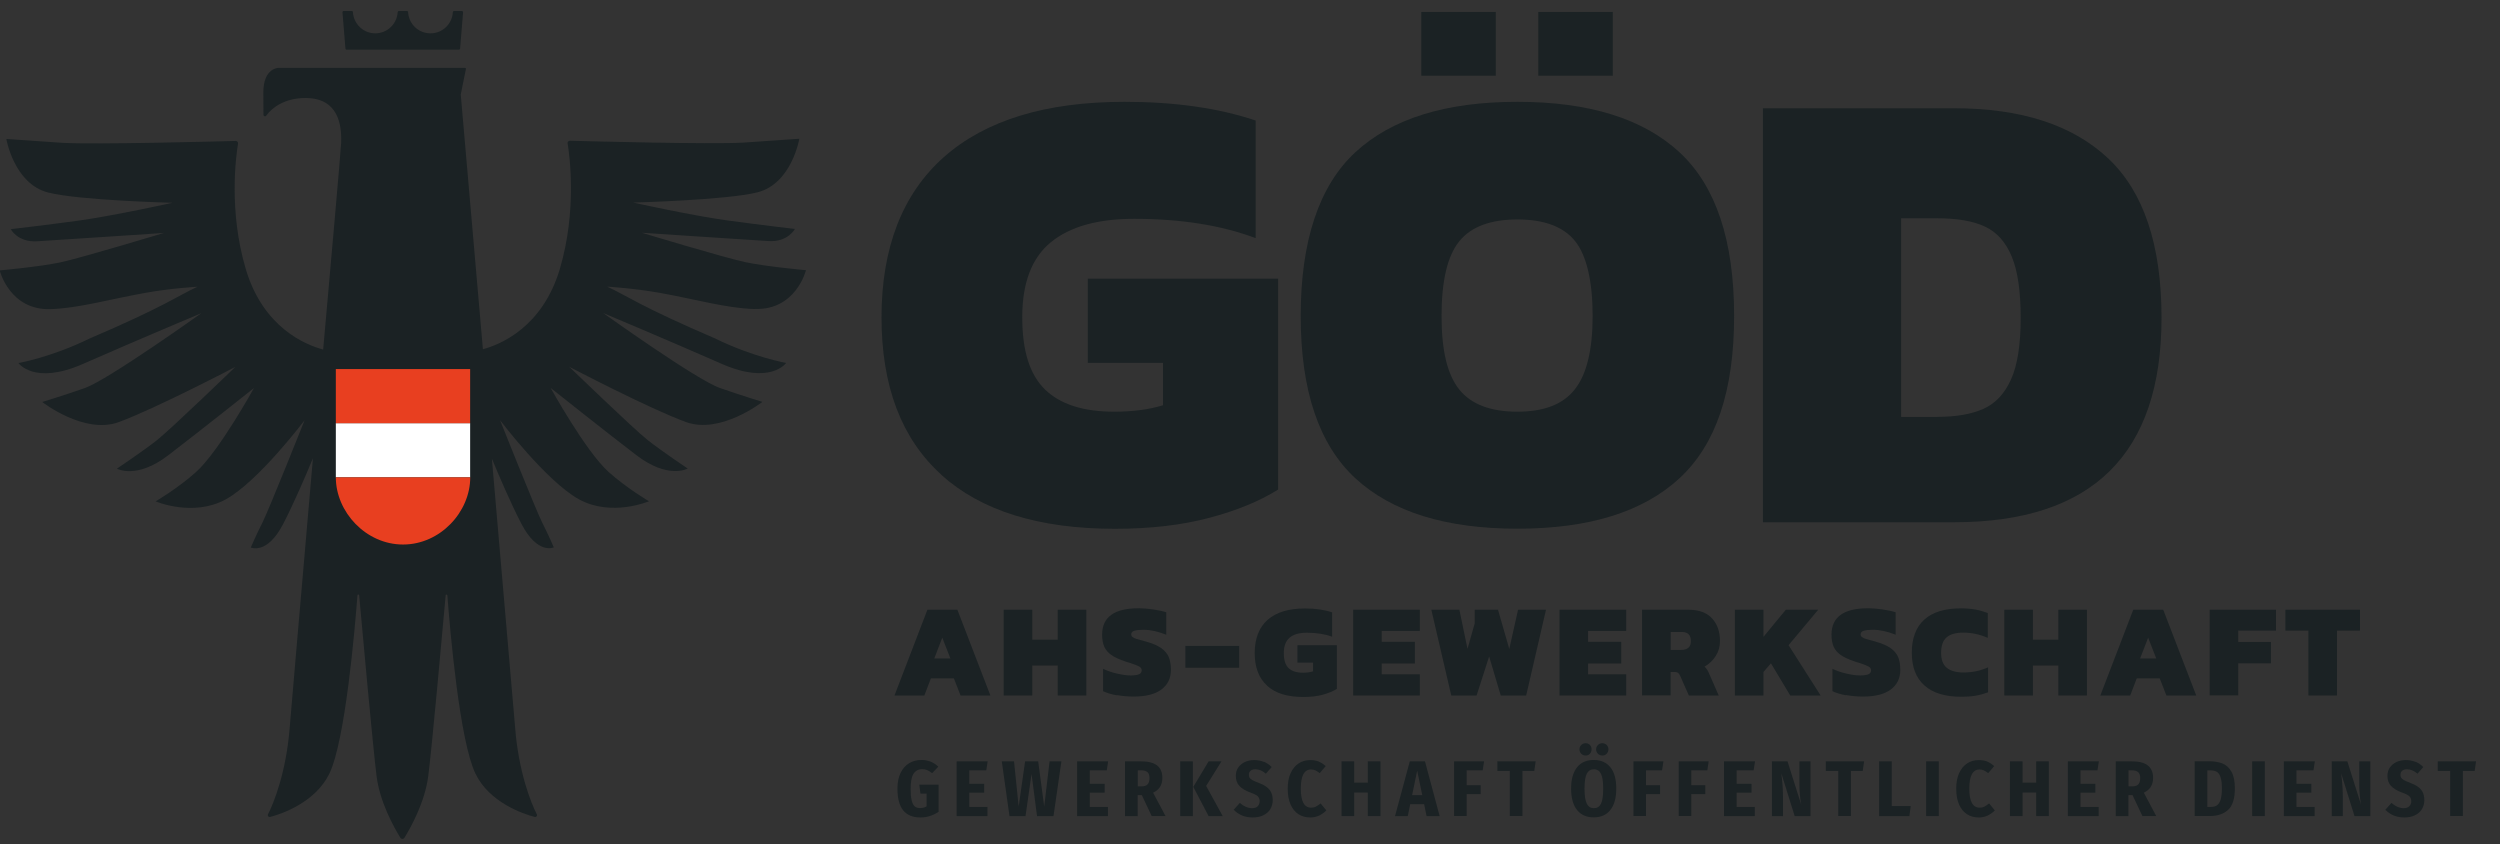 <?xml version="1.0" encoding="UTF-8"?><svg xmlns="http://www.w3.org/2000/svg" width="236.95" height="80" viewBox="0 0 236.95 80"><rect x="0" y="0" width="236.95" height="80" fill="#333333" stroke="none"/><defs><style>.c{fill:none;}.d{fill:#fff;}.e{fill:#1b2224;}.f{fill:#e83f20;fill-rule:evenodd;}</style></defs><g id="a"><g><path class="e" d="M71.56,29.28c3.89,.13,4.83-3.67,4.83-3.67,0,0-3.76-.34-5.74-.76-1.98-.42-9.82-2.79-9.82-2.79,0,0,10.18,.68,12.02,.79,1.84,.11,2.49-1.15,2.49-1.15,0,0-3.2-.37-6.5-.82-3.3-.46-8.83-1.68-8.83-1.68,0,0,8.83-.23,11.78-.97,3.25-.82,3.97-5.08,3.97-5.08l-5.35,.37c-3.18,.17-14.49-.13-16.39-.18-.14,0-.25,.12-.22,.26,.2,1.22,.88,6.36-.72,11.83-1.64,5.59-5.66,7.23-7.31,7.67-1.11-12.81-2.1-24.14-2.1-24.14l.49-2.42c.01-.06-.03-.11-.09-.11H26.39s-1.43,.01-1.43,2.32c0,.35,0,1.55,.01,2.13,0,.14,.18,.2,.26,.09,.54-.77,1.76-1.68,3.72-1.68,3.13,0,3.46,2.55,3.38,4.3-.04,.84-.96,11.26-1.7,19.54-1.61-.43-5.7-2.04-7.35-7.68-1.61-5.47-.92-10.61-.72-11.83,.02-.14-.08-.27-.22-.26-1.89,.05-13.21,.35-16.39,.18l-5.35-.37s.73,4.26,3.97,5.08c2.95,.75,11.78,.97,11.78,.97,0,0-5.53,1.22-8.83,1.68-3.3,.45-6.5,.82-6.5,.82,0,0,.65,1.26,2.49,1.15,1.84-.11,12.02-.79,12.02-.79,0,0-7.84,2.37-9.82,2.79-1.98,.42-5.74,.76-5.74,.76,0,0,.94,3.8,4.83,3.67,2.64-.09,5.39-.89,8.91-1.53,2.52-.46,5-.59,5-.59-1.96,.91-3.12,1.87-10.23,4.91-3.6,1.77-6.73,2.32-6.73,2.32,0,0,1.48,2.12,6.1,.09,5.28-2.32,11.24-4.82,11.24-4.82,0,0-8.84,6.32-11.05,7.1-2.21,.77-4.04,1.32-4.04,1.32,0,0,3.98,3.11,7.25,1.91,3.47-1.27,11.05-5.23,11.05-5.23,0,0-6.1,5.9-7.45,6.96-1.35,1.06-3.77,2.68-3.77,2.68,0,0,1.85,1.05,4.87-1.27,3.03-2.32,8.12-6.37,8.12-6.37,0,0-3.31,6-5.49,7.96-1.73,1.55-3.83,2.78-3.83,2.78,0,0,3.53,1.51,6.63-.18,3.1-1.69,7.49-7.51,7.49-7.51,0,0-3.41,8.55-3.99,9.69-.58,1.14-1.11,2.37-1.11,2.37,0,0,1.54,.73,3.07-2.23,1.02-1.97,2.17-4.65,2.82-6.23-1.12,12.96-2.15,24.78-2.2,25.49-.32,4.21-1.51,7.2-2.06,8.26-.07,.14,.05,.29,.2,.25,1.09-.28,4.28-1.37,5.61-4.09,1.51-3.1,2.42-13.65,2.67-16.92,0-.1,.15-.1,.16,0,.3,3.36,1.31,14.41,1.65,17.14,.31,2.47,1.65,4.86,2.26,5.85,.09,.14,.29,.14,.38,0,.61-.99,1.94-3.38,2.26-5.85,.35-2.73,1.35-13.76,1.65-17.13,0-.1,.15-.1,.16,0,.25,3.28,1.16,13.81,2.67,16.91,1.32,2.72,4.52,3.81,5.61,4.09,.15,.04,.27-.11,.2-.25-.55-1.06-1.74-4.05-2.06-8.26-.06-.71-1.08-12.51-2.2-25.45,.66,1.59,1.79,4.24,2.8,6.18,1.54,2.96,3.07,2.23,3.07,2.23,0,0-.53-1.23-1.11-2.37-.58-1.14-3.99-9.69-3.99-9.69,0,0,4.4,5.81,7.49,7.51,3.1,1.69,6.63,.18,6.63,.18,0,0-2.1-1.23-3.83-2.78-2.18-1.96-5.49-7.96-5.49-7.96,0,0,5.09,4.05,8.12,6.37,3.03,2.32,4.87,1.27,4.87,1.27,0,0-2.42-1.62-3.77-2.68-1.35-1.06-7.45-6.96-7.45-6.96,0,0,7.58,3.97,11.05,5.23,3.28,1.2,7.25-1.91,7.25-1.91,0,0-1.83-.55-4.04-1.32-2.21-.77-11.05-7.1-11.05-7.1,0,0,5.96,2.5,11.24,4.82,4.63,2.03,6.1-.09,6.1-.09,0,0-3.13-.55-6.73-2.32-7.11-3.05-8.28-4.01-10.23-4.91,0,0,2.47,.14,5,.59,3.52,.64,6.27,1.44,8.91,1.53ZM43.79,1.04h-.75c-.06,0-.11,.05-.12,.11-.06,1.12-.98,2.01-2.12,2.01s-2.06-.89-2.12-2.01c0-.06-.05-.11-.12-.11h-.75c-.06,0-.11,.05-.12,.11-.06,1.12-.99,2.01-2.12,2.01s-2.06-.89-2.12-2.01c0-.06-.05-.11-.12-.11h-.75c-.07,0-.13,.06-.12,.13l.28,3.43c0,.06,.06,.11,.12,.11h10.63c.06,0,.11-.05,.12-.11l.28-3.43c0-.07-.05-.13-.12-.13Z"/><g><rect class="d" x="31.83" y="40.11" width="12.73" height="5.13"/><path class="f" d="M44.56,40.11h-12.73v-5.13h12.73v5.13Zm-12.73,5.13c0,3.28,2.85,6.37,6.37,6.37s6.37-3.08,6.37-6.37h-12.73Z"/></g></g><g><path class="e" d="M89.22,44.99c-3.78-3.41-5.67-8.39-5.67-14.93s1.97-11.68,5.91-15.17c3.94-3.49,9.65-5.24,17.12-5.24,4.75,0,8.9,.59,12.43,1.77v11.15c-3.25-1.22-7.09-1.83-11.52-1.83-3.45,0-6.08,.74-7.89,2.22-1.81,1.48-2.71,3.85-2.71,7.1s.72,5.45,2.16,6.86c1.44,1.4,3.63,2.1,6.55,2.1,1.75,0,3.29-.2,4.63-.61v-4.02h-7.13v-7.98h18.04v19.99c-1.75,1.1-3.92,1.99-6.52,2.68-2.6,.69-5.59,1.04-8.96,1.04-7.19,0-12.67-1.71-16.45-5.12Z"/><path class="e" d="M128.46,45.33c-3.45-3.19-5.18-8.32-5.18-15.39s1.73-12.32,5.18-15.51c3.45-3.19,8.57-4.78,15.36-4.78s11.9,1.59,15.36,4.78c3.45,3.19,5.18,8.36,5.18,15.51s-1.73,12.2-5.18,15.39c-3.45,3.19-8.57,4.78-15.36,4.78s-11.9-1.59-15.36-4.78ZM134.71,1.13h7.06V7.18h-7.06V1.13Zm14.56,35.76c1.12-1.42,1.68-3.74,1.68-6.95s-.55-5.69-1.65-7.07c-1.1-1.38-2.93-2.07-5.48-2.07s-4.4,.69-5.51,2.07c-1.12,1.38-1.68,3.74-1.68,7.07s.56,5.58,1.68,6.98c1.12,1.4,2.96,2.1,5.51,2.1s4.34-.71,5.45-2.13Zm-3.47-35.76h7.06V7.18h-7.06V1.13Z"/><path class="e" d="M167.09,10.26h18.1c6.38,0,11.25,1.58,14.62,4.75,3.37,3.17,5.06,8.21,5.06,15.11,0,12.92-6.56,19.38-19.68,19.38h-18.1V10.26Zm16.51,29.25c1.79,0,3.25-.25,4.39-.76,1.14-.51,2.01-1.44,2.62-2.8s.91-3.3,.91-5.82-.28-4.46-.85-5.82c-.57-1.36-1.41-2.31-2.53-2.83-1.12-.53-2.63-.79-4.54-.79h-3.41v18.83h3.41Z"/></g><g><rect class="c" x="84.84" y="68.86" width="148.52" height="8.49"/><g><path class="e" d="M88.93,72.67l-.58,.61c-.17-.13-.33-.23-.47-.29-.14-.06-.3-.09-.48-.09-.35,0-.62,.14-.81,.43s-.28,.76-.28,1.42c0,.47,.03,.84,.1,1.11,.06,.27,.16,.46,.29,.57,.13,.11,.3,.16,.52,.16s.42-.06,.6-.16v-1.21h-.58l-.11-.85h1.83v2.57c-.24,.17-.52,.3-.82,.4s-.6,.14-.9,.14c-.73,0-1.28-.23-1.64-.68-.36-.45-.54-1.13-.54-2.05,0-.59,.1-1.09,.3-1.5s.47-.71,.82-.92,.73-.3,1.17-.3c.61,0,1.14,.21,1.59,.64Z"/><path class="e" d="M93.61,72.16l-.13,.85h-1.61v1.28h1.41v.84h-1.41v1.35h1.72v.87h-2.92v-5.19h2.93Z"/><path class="e" d="M100.6,72.16l-.75,5.19h-1.56l-.52-4-.57,4h-1.52l-.73-5.19h1.16l.44,4.28,.61-4.28h1.24l.57,4.28,.51-4.28h1.12Z"/><path class="e" d="M105.03,72.16l-.13,.85h-1.61v1.28h1.41v.84h-1.41v1.35h1.72v.87h-2.92v-5.19h2.93Z"/><path class="e" d="M108.22,75.36h-.39v1.99h-1.2v-5.19h1.52c.68,0,1.19,.13,1.52,.39,.33,.26,.5,.65,.5,1.18,0,.66-.29,1.13-.88,1.4l1.18,2.22h-1.31l-.94-1.99Zm-.39-.83h.37c.26,0,.45-.06,.57-.19s.18-.33,.18-.6c0-.25-.06-.43-.19-.55-.13-.12-.33-.18-.61-.18h-.31v1.52Z"/><path class="e" d="M113.06,72.16v5.19h-1.2v-5.19h1.2Zm2.71,0l-1.45,2.33,1.57,2.86h-1.34l-1.45-2.77,1.45-2.42h1.22Z"/><path class="e" d="M119.8,72.2c.27,.11,.51,.28,.73,.5l-.55,.63c-.32-.28-.66-.42-1-.42-.19,0-.34,.05-.45,.14-.11,.09-.16,.22-.16,.39,0,.11,.02,.2,.07,.28,.05,.08,.14,.15,.26,.22,.12,.07,.31,.15,.55,.24,.32,.12,.58,.25,.77,.39,.2,.14,.35,.31,.45,.51,.1,.2,.16,.46,.16,.76s-.08,.6-.23,.85c-.15,.25-.37,.44-.66,.58-.29,.14-.62,.21-1.01,.21-.72,0-1.32-.24-1.8-.73l.58-.65c.18,.16,.37,.28,.56,.37,.19,.08,.39,.13,.6,.13,.23,0,.41-.06,.53-.18,.12-.12,.19-.28,.19-.48,0-.19-.06-.34-.17-.46-.11-.11-.33-.23-.65-.34-.52-.19-.89-.41-1.11-.66-.22-.24-.33-.56-.33-.94,0-.29,.07-.56,.22-.78s.36-.4,.62-.53c.26-.12,.56-.19,.89-.19,.35,0,.66,.06,.92,.17Z"/><path class="e" d="M124.98,72.18c.23,.09,.46,.24,.67,.43l-.57,.67c-.13-.11-.27-.2-.4-.26-.13-.06-.27-.09-.42-.09-.65,0-.97,.61-.97,1.82s.33,1.8,.98,1.8c.17,0,.32-.03,.45-.1s.28-.17,.45-.3l.54,.66c-.18,.19-.41,.35-.66,.48-.26,.12-.54,.19-.85,.19-.43,0-.81-.1-1.13-.31s-.57-.51-.75-.92-.27-.91-.27-1.5,.09-1.07,.28-1.48,.44-.71,.76-.92c.32-.21,.69-.31,1.11-.31,.3,0,.57,.05,.8,.14Z"/><path class="e" d="M129.64,77.35v-2.23h-1.29v2.23h-1.2v-5.19h1.2v2.02h1.29v-2.02h1.2v5.19h-1.2Z"/><path class="e" d="M135.21,77.35l-.23-1.13h-1.32l-.23,1.13h-1.21l1.4-5.19h1.44l1.39,5.19h-1.23Zm-1.37-1.99h.96l-.48-2.32-.48,2.32Z"/><path class="e" d="M137.82,77.35v-5.19h2.84l-.13,.85h-1.52v1.41h1.33v.85h-1.33v2.07h-1.2Z"/><path class="e" d="M145.55,72.16l-.13,.91h-1.12v4.27h-1.2v-4.27h-1.18v-.91h3.62Z"/><path class="e" d="M152.64,72.73c.37,.46,.55,1.14,.55,2.02s-.19,1.55-.56,2.02c-.37,.47-.9,.7-1.58,.7s-1.2-.23-1.58-.7c-.37-.46-.56-1.14-.56-2.03s.19-1.54,.56-2.01c.37-.47,.9-.7,1.58-.7s1.21,.23,1.58,.69Zm-1.95-2.12c.11,.11,.16,.25,.16,.41s-.05,.3-.16,.42-.25,.17-.41,.17-.3-.06-.41-.17-.17-.25-.17-.42,.06-.3,.17-.41,.25-.17,.41-.17,.3,.06,.41,.16Zm-.3,2.73c-.14,.28-.21,.76-.21,1.41s.07,1.14,.22,1.43c.15,.28,.37,.42,.67,.42s.53-.14,.67-.42c.14-.28,.21-.76,.21-1.43s-.07-1.13-.21-1.41c-.14-.28-.37-.43-.67-.43s-.53,.14-.67,.43Zm1.89-2.73c.11,.11,.17,.25,.17,.41s-.06,.3-.17,.42-.25,.17-.42,.17c-.16,0-.3-.06-.41-.17-.11-.11-.17-.25-.17-.42s.06-.3,.17-.41c.11-.11,.25-.17,.41-.17s.3,.06,.42,.16Z"/><path class="e" d="M154.82,77.35v-5.19h2.84l-.13,.85h-1.52v1.41h1.33v.85h-1.33v2.07h-1.2Z"/><path class="e" d="M159.11,77.35v-5.19h2.84l-.13,.85h-1.52v1.41h1.33v.85h-1.33v2.07h-1.2Z"/><path class="e" d="M166.34,72.16l-.13,.85h-1.61v1.28h1.41v.84h-1.41v1.35h1.72v.87h-2.92v-5.19h2.93Z"/><path class="e" d="M171.6,77.35h-1.5l-1.27-4.07c.01,.06,.02,.11,.02,.15,.04,.36,.08,.68,.1,.98,.02,.29,.04,.63,.04,1.01v1.93h-1.05v-5.19h1.48l1.29,4.08c-.11-.65-.16-1.29-.16-1.94v-2.14h1.05v5.19Z"/><path class="e" d="M176.68,72.16l-.13,.91h-1.12v4.27h-1.2v-4.27h-1.18v-.91h3.62Z"/><path class="e" d="M179.3,72.16v4.24h1.8l-.13,.95h-2.87v-5.19h1.2Z"/><path class="e" d="M183.76,72.16v5.19h-1.2v-5.19h1.2Z"/><path class="e" d="M188.34,72.18c.23,.09,.46,.24,.67,.43l-.57,.67c-.13-.11-.27-.2-.4-.26-.13-.06-.27-.09-.42-.09-.65,0-.97,.61-.97,1.82s.33,1.8,.98,1.8c.17,0,.32-.03,.45-.1s.28-.17,.45-.3l.54,.66c-.18,.19-.41,.35-.66,.48-.26,.12-.54,.19-.85,.19-.43,0-.81-.1-1.13-.31s-.57-.51-.75-.92-.27-.91-.27-1.5,.09-1.07,.28-1.48,.44-.71,.76-.92c.32-.21,.69-.31,1.11-.31,.3,0,.57,.05,.8,.14Z"/><path class="e" d="M192.99,77.35v-2.23h-1.29v2.23h-1.2v-5.19h1.2v2.02h1.29v-2.02h1.2v5.19h-1.2Z"/><path class="e" d="M198.93,72.16l-.13,.85h-1.61v1.28h1.41v.84h-1.41v1.35h1.72v.87h-2.92v-5.19h2.93Z"/><path class="e" d="M202.12,75.36h-.39v1.99h-1.2v-5.19h1.52c.68,0,1.19,.13,1.52,.39,.33,.26,.5,.65,.5,1.18,0,.66-.29,1.13-.88,1.4l1.18,2.22h-1.31l-.94-1.99Zm-.39-.83h.37c.26,0,.45-.06,.57-.19s.18-.33,.18-.6c0-.25-.06-.43-.19-.55-.13-.12-.33-.18-.61-.18h-.31v1.52Z"/><path class="e" d="M210.63,72.36c.36,.13,.64,.39,.86,.77,.22,.38,.33,.91,.33,1.59,0,.97-.21,1.65-.64,2.04s-1,.58-1.71,.58h-1.46v-5.19h1.36c.48,0,.9,.07,1.25,.2Zm-1.42,.67v3.45h.34c.23,0,.42-.05,.57-.15,.15-.1,.27-.28,.35-.54,.08-.26,.12-.61,.12-1.07s-.04-.81-.13-1.06c-.08-.25-.2-.42-.36-.51-.15-.09-.34-.13-.57-.13h-.33Z"/><path class="e" d="M214.66,72.16v5.19h-1.2v-5.19h1.2Z"/><path class="e" d="M219.4,72.16l-.13,.85h-1.61v1.28h1.41v.84h-1.41v1.35h1.72v.87h-2.92v-5.19h2.93Z"/><path class="e" d="M224.66,77.35h-1.5l-1.27-4.07c.01,.06,.02,.11,.02,.15,.04,.36,.08,.68,.1,.98,.02,.29,.04,.63,.04,1.01v1.93h-1.05v-5.19h1.48l1.29,4.08c-.11-.65-.16-1.29-.16-1.94v-2.14h1.05v5.19Z"/><path class="e" d="M228.95,72.2c.27,.11,.51,.28,.73,.5l-.55,.63c-.32-.28-.66-.42-1-.42-.19,0-.34,.05-.45,.14-.11,.09-.16,.22-.16,.39,0,.11,.02,.2,.07,.28,.05,.08,.14,.15,.26,.22,.12,.07,.31,.15,.55,.24,.32,.12,.58,.25,.77,.39,.2,.14,.35,.31,.45,.51,.1,.2,.16,.46,.16,.76s-.08,.6-.23,.85c-.15,.25-.37,.44-.66,.58-.29,.14-.62,.21-1.01,.21-.72,0-1.32-.24-1.8-.73l.58-.65c.18,.16,.37,.28,.56,.37,.19,.08,.39,.13,.6,.13,.23,0,.41-.06,.53-.18,.12-.12,.19-.28,.19-.48,0-.19-.06-.34-.17-.46-.11-.11-.33-.23-.65-.34-.52-.19-.89-.41-1.11-.66-.22-.24-.33-.56-.33-.94,0-.29,.07-.56,.22-.78s.36-.4,.62-.53c.26-.12,.56-.19,.89-.19,.35,0,.66,.06,.92,.17Z"/><path class="e" d="M234.68,72.16l-.13,.91h-1.12v4.27h-1.2v-4.27h-1.18v-.91h3.62Z"/></g></g><g><path class="e" d="M87.9,57.79h2.84l3.13,8.13h-2.83l-.63-1.62h-2.18l-.62,1.62h-2.83l3.12-8.13Zm2.18,4.62l-.77-1.97-.76,1.97h1.53Z"/><path class="e" d="M95.13,57.79h2.71v2.84h2.41v-2.84h2.71v8.13h-2.71v-2.84h-2.41v2.84h-2.71v-8.13Z"/><path class="e" d="M105.84,65.9c-.51-.09-.94-.22-1.29-.39v-2.12c.4,.19,.83,.34,1.31,.45s.91,.18,1.3,.18c.35,0,.62-.04,.79-.11,.17-.07,.26-.2,.26-.37,0-.16-.08-.28-.24-.37-.16-.09-.46-.2-.9-.35-.13-.03-.29-.08-.48-.15-.55-.19-.97-.38-1.27-.6-.3-.21-.52-.47-.66-.78-.13-.3-.2-.68-.2-1.14,0-1.67,1.16-2.5,3.47-2.5,.41,0,.87,.04,1.36,.11,.5,.08,.91,.16,1.25,.27v2.13c-.78-.31-1.5-.47-2.16-.47-.36,0-.65,.03-.85,.09-.21,.06-.31,.17-.31,.34,0,.11,.04,.2,.13,.26,.09,.07,.21,.13,.38,.18,.16,.05,.45,.13,.86,.24,.65,.18,1.14,.39,1.49,.64,.34,.25,.58,.54,.71,.87,.13,.33,.19,.73,.19,1.2,0,.77-.3,1.39-.9,1.84s-1.48,.67-2.63,.67c-.56,0-1.1-.05-1.61-.14Z"/><path class="e" d="M112.35,61.22h5.1v2.07h-5.1v-2.07Z"/><path class="e" d="M120.09,64.98c-.78-.71-1.17-1.74-1.17-3.09s.41-2.42,1.22-3.14c.82-.72,2-1.08,3.55-1.08,.98,0,1.84,.12,2.57,.37v2.31c-.67-.25-1.47-.38-2.39-.38-.72,0-1.26,.15-1.63,.46-.37,.31-.56,.8-.56,1.47s.15,1.13,.45,1.42c.3,.29,.75,.44,1.36,.44,.36,0,.68-.04,.96-.13v-.83h-1.48v-1.65h3.74v4.14c-.36,.23-.81,.41-1.35,.56s-1.16,.21-1.85,.21c-1.49,0-2.63-.35-3.41-1.06Z"/><path class="e" d="M128.25,57.79h6.32v2.01h-3.61v1.03h3.14v2.06h-3.14v1.02h3.61v2.01h-6.32v-8.13Z"/><path class="e" d="M135.67,57.79h2.65l.77,3.71,.68-2.41v-1.3h2.21l1.07,3.72,.83-3.72h2.65l-1.88,8.13h-2.41l-1.1-3.7-1.19,3.7h-2.4l-1.89-8.13Z"/><path class="e" d="M147.81,57.79h6.32v2.01h-3.61v1.03h3.14v2.06h-3.14v1.02h3.61v2.01h-6.32v-8.13Z"/><path class="e" d="M155.64,57.79h4.39c.98,0,1.73,.27,2.23,.81,.5,.54,.76,1.26,.76,2.15,0,.53-.13,1-.4,1.42-.27,.42-.62,.76-1.07,1.02,.16,.13,.29,.31,.4,.56l.95,2.17h-2.83l-.83-1.88c-.06-.13-.12-.21-.2-.27-.07-.05-.17-.08-.31-.08h-.39v2.22h-2.71v-8.13Zm3.71,3.81c.29,0,.52-.07,.68-.21s.23-.35,.23-.63c0-.57-.28-.86-.85-.86h-1.06v1.7h1Z"/><path class="e" d="M164.43,57.79h2.71v2.57l2.12-2.57h3.07l-2.81,3.36,3.04,4.77h-2.88l-1.83-3.05-.71,.82v2.23h-2.71v-8.13Z"/><path class="e" d="M174.97,65.9c-.51-.09-.94-.22-1.29-.39v-2.12c.4,.19,.83,.34,1.31,.45s.91,.18,1.3,.18c.35,0,.62-.04,.79-.11,.17-.07,.26-.2,.26-.37,0-.16-.08-.28-.24-.37-.16-.09-.46-.2-.9-.35-.13-.03-.29-.08-.48-.15-.55-.19-.97-.38-1.27-.6-.3-.21-.52-.47-.66-.78-.13-.3-.2-.68-.2-1.14,0-1.67,1.16-2.5,3.47-2.5,.41,0,.87,.04,1.36,.11,.5,.08,.91,.16,1.25,.27v2.13c-.78-.31-1.5-.47-2.16-.47-.36,0-.65,.03-.85,.09-.21,.06-.31,.17-.31,.34,0,.11,.04,.2,.13,.26,.09,.07,.21,.13,.38,.18,.16,.05,.45,.13,.86,.24,.65,.18,1.14,.39,1.49,.64,.34,.25,.58,.54,.71,.87,.13,.33,.19,.73,.19,1.2,0,.77-.3,1.39-.9,1.84s-1.48,.67-2.63,.67c-.56,0-1.1-.05-1.61-.14Z"/><path class="e" d="M182.4,64.97c-.8-.71-1.2-1.74-1.2-3.1s.39-2.43,1.18-3.14c.79-.72,1.95-1.07,3.49-1.07,.5,0,.94,.04,1.34,.11,.4,.07,.79,.18,1.19,.33v2.36c-.76-.34-1.54-.5-2.33-.5-.7,0-1.22,.15-1.57,.45-.35,.3-.52,.79-.52,1.46s.18,1.13,.54,1.43c.36,.29,.89,.44,1.58,.44,.82,0,1.59-.16,2.33-.49v2.37c-.39,.14-.78,.25-1.19,.32-.4,.07-.85,.1-1.34,.1-1.53,0-2.7-.35-3.5-1.07Z"/><path class="e" d="M189.97,57.79h2.71v2.84h2.41v-2.84h2.71v8.13h-2.71v-2.84h-2.41v2.84h-2.71v-8.13Z"/><path class="e" d="M202.19,57.79h2.84l3.13,8.13h-2.83l-.63-1.62h-2.18l-.62,1.62h-2.83l3.12-8.13Zm2.18,4.62l-.77-1.97-.76,1.97h1.53Z"/><path class="e" d="M209.42,57.79h6.3v1.98h-3.58v1.07h3.1v2.03h-3.1v3.04h-2.71v-8.13Z"/><path class="e" d="M218.78,59.77h-2.17v-1.98h7.07v1.98h-2.18v6.15h-2.71v-6.15Z"/></g></g><g id="b"/></svg>